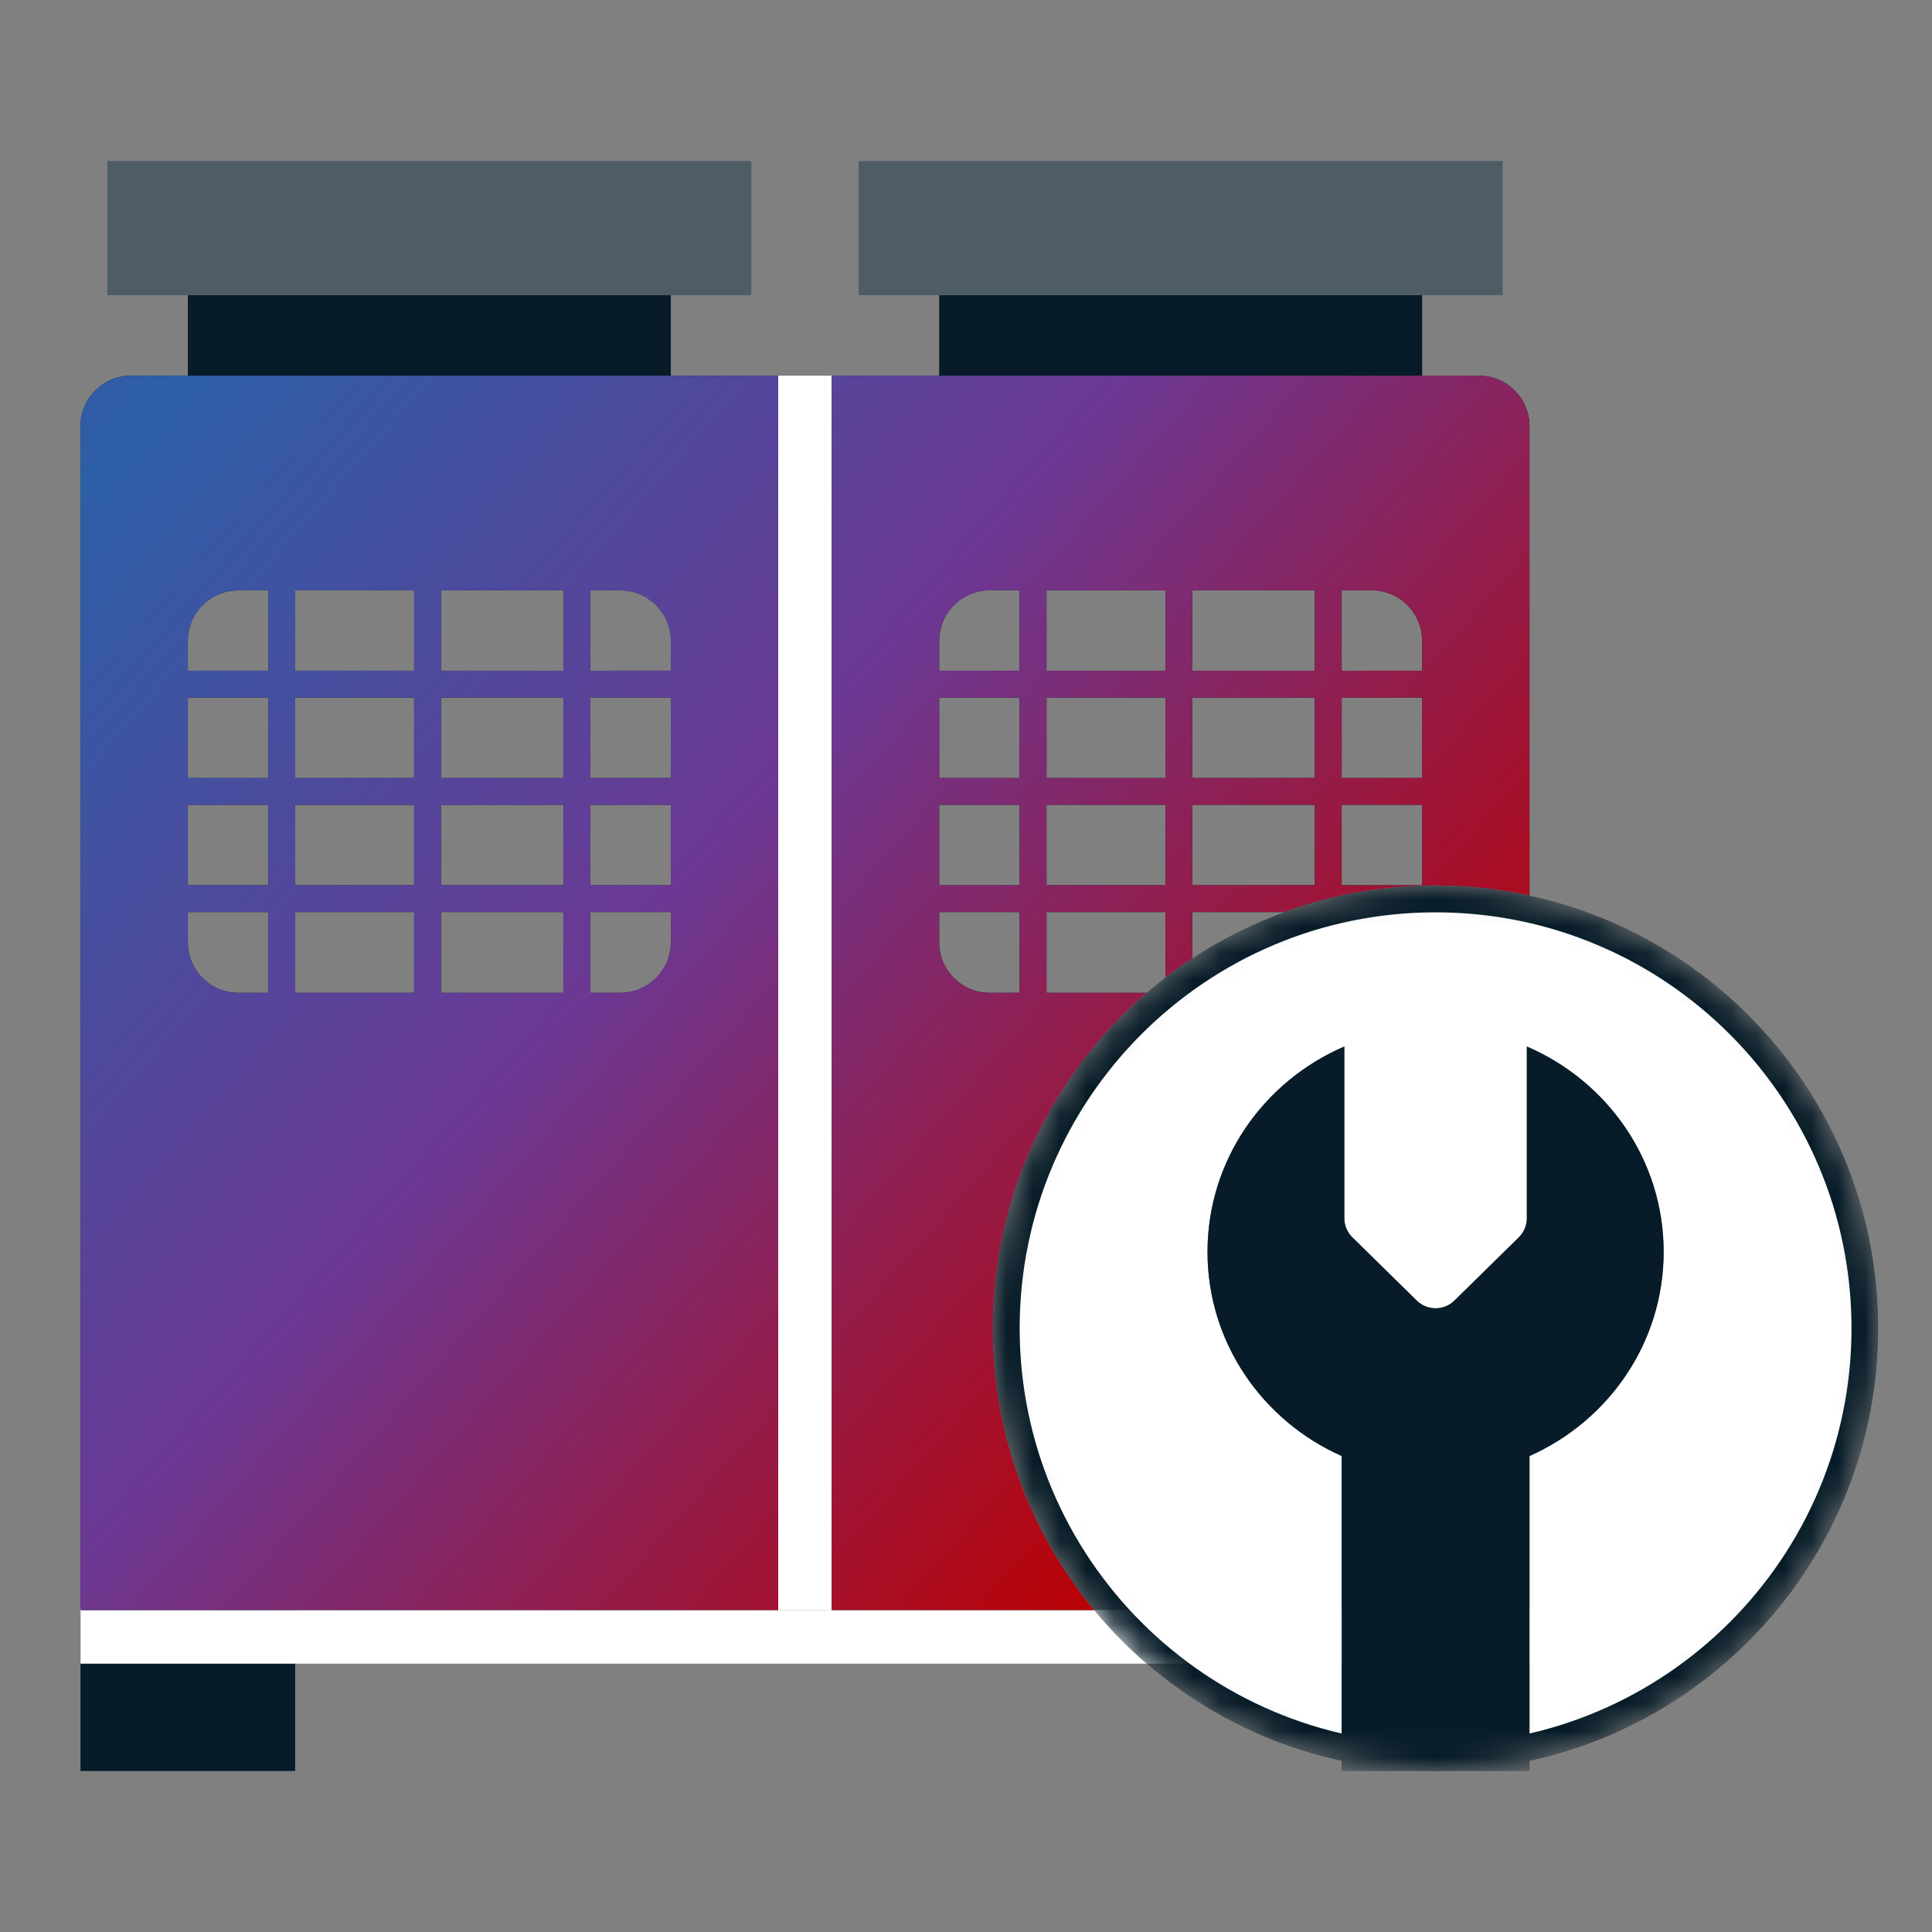 <?xml version="1.0" encoding="UTF-8"?> <svg xmlns="http://www.w3.org/2000/svg" width="72" height="72" viewBox="0 0 72 72" fill="none"><rect x="0" y="0" width="72" height="72" fill="#808080" stroke="none"/> <path d="M4 6H28V11H4V6Z" fill="#4E5D65"></path> <path d="M7 11H25V14H7V11Z" fill="#071C28"></path> <path d="M35 11H53V14H35V11Z" fill="#071C28"></path> <path d="M32 6H56V11H32V6Z" fill="#4E5D65"></path> <path d="M3 60H11V66H3V60Z" fill="#071C28"></path> <path d="M57 60L57 62L3 62L3 60L57 60Z" fill="white"></path> <path d="M29 14H31V60H29V14Z" fill="white"></path> <path fill-rule="evenodd" clip-rule="evenodd" d="M4.882 14C3.843 14 3 14.843 3 15.883V59.717C3 59.813 3.007 59.908 3.021 60L29 60V14H4.882ZM31 14V60H40.772C38.416 57.147 37 53.489 37 49.5C37 44.504 39.221 40.026 42.729 37H39V33.99H43.433V36.426C43.757 36.176 44.09 35.938 44.433 35.713V33.99H47.858C49.618 33.349 51.518 33 53.5 33C54.701 33 55.871 33.128 56.999 33.372V15.883C56.999 14.843 56.157 14 55.117 14H31ZM8.882 22H10V24.997H7V23.883C7 22.843 7.843 22 8.882 22ZM7 28.993V25.997H10V28.993H7ZM7 32.99V29.993H10V32.99H7ZM7 35.117V33.99H10V37H8.882C7.843 37 7 36.157 7 35.117ZM15.433 37H11V33.99H15.433V37ZM21 37H16.433V33.99H21V37ZM23.117 37H22V33.99H25V35.117C25 36.157 24.157 37 23.117 37ZM25 29.993V32.99H22V29.993H25ZM25 25.997V28.993H22V25.997H25ZM25 23.883V24.997H22V22H23.117C24.157 22 25 22.843 25 23.883ZM16.433 22H21V24.997H16.433V22ZM15.433 24.997V22H11V24.997H15.433ZM21 32.99V29.993H16.433V32.99H21ZM15.433 32.99V29.993H11V32.99H15.433ZM21 25.997V28.993H16.433V25.997H21ZM15.433 28.993V25.997H11V28.993L15.433 28.993ZM38 22H36.883C35.843 22 35 22.843 35 23.883V24.997H38V22ZM35 25.997V28.993H38V25.997H35ZM35 29.993V32.99H38V29.993H35ZM35 33.99V35.117C35 36.157 35.843 37 36.883 37H38V33.99H35ZM53 32.99V29.993H50V32.99H53ZM53 28.993V25.997H50V28.993H53ZM53 24.997V23.883C53 22.843 52.157 22 51.117 22H50V24.997H53ZM49 22H44.433V24.997H49V22ZM43.433 22V24.997H39V22H43.433ZM49 29.993V32.99H44.433V29.993H49ZM43.433 29.993V32.99H39V29.993H43.433ZM49 28.993V25.997H44.433V28.993H49ZM43.433 25.997V28.993L39 28.993V25.997H43.433Z" fill="#071C28"></path> <path fill-rule="evenodd" clip-rule="evenodd" d="M4.882 14C3.843 14 3 14.843 3 15.883V59.717C3 59.813 3.007 59.908 3.021 60L29 60V14H4.882ZM31 14V60H40.772C38.416 57.147 37 53.489 37 49.5C37 44.504 39.221 40.026 42.729 37H39V33.99H43.433V36.426C43.757 36.176 44.09 35.938 44.433 35.713V33.99H47.858C49.618 33.349 51.518 33 53.5 33C54.701 33 55.871 33.128 56.999 33.372V15.883C56.999 14.843 56.157 14 55.117 14H31ZM8.882 22H10V24.997H7V23.883C7 22.843 7.843 22 8.882 22ZM7 28.993V25.997H10V28.993H7ZM7 32.99V29.993H10V32.99H7ZM7 35.117V33.99H10V37H8.882C7.843 37 7 36.157 7 35.117ZM15.433 37H11V33.99H15.433V37ZM21 37H16.433V33.99H21V37ZM23.117 37H22V33.99H25V35.117C25 36.157 24.157 37 23.117 37ZM25 29.993V32.99H22V29.993H25ZM25 25.997V28.993H22V25.997H25ZM25 23.883V24.997H22V22H23.117C24.157 22 25 22.843 25 23.883ZM16.433 22H21V24.997H16.433V22ZM15.433 24.997V22H11V24.997H15.433ZM21 32.99V29.993H16.433V32.99H21ZM15.433 32.99V29.993H11V32.99H15.433ZM21 25.997V28.993H16.433V25.997H21ZM15.433 28.993V25.997H11V28.993L15.433 28.993ZM38 22H36.883C35.843 22 35 22.843 35 23.883V24.997H38V22ZM35 25.997V28.993H38V25.997H35ZM35 29.993V32.99H38V29.993H35ZM35 33.99V35.117C35 36.157 35.843 37 36.883 37H38V33.99H35ZM53 32.99V29.993H50V32.99H53ZM53 28.993V25.997H50V28.993H53ZM53 24.997V23.883C53 22.843 52.157 22 51.117 22H50V24.997H53ZM49 22H44.433V24.997H49V22ZM43.433 22V24.997H39V22H43.433ZM49 29.993V32.99H44.433V29.993H49ZM43.433 29.993V32.99H39V29.993H43.433ZM49 28.993V25.997H44.433V28.993H49ZM43.433 25.997V28.993L39 28.993V25.997H43.433Z" fill="url(#paint0_radial_1695_19)"></path> <mask id="mask0_1695_19" style="mask-type:alpha" maskUnits="userSpaceOnUse" x="37" y="33" width="33" height="33"> <path d="M70 49.5C70 58.613 62.613 66 53.5 66C44.387 66 37 58.613 37 49.5C37 40.387 44.387 33 53.5 33C62.613 33 70 40.387 70 49.5Z" fill="#F5F5F5"></path> </mask> <g mask="url(#mask0_1695_19)"> <path fill-rule="evenodd" clip-rule="evenodd" d="M57 65.628C64.431 64.023 70 57.412 70 49.5C70 40.387 62.613 33 53.5 33C44.387 33 37 40.387 37 49.5C37 57.412 42.569 64.023 50 65.628V54.262C47.051 52.952 45 50.038 45 46.653C45 43.23 47.098 40.288 50.1 39V45.398C50.1 45.667 50.208 45.924 50.399 46.112L52.799 48.469C53.188 48.851 53.812 48.851 54.201 48.469L56.601 46.112C56.792 45.924 56.9 45.667 56.9 45.398V39C59.902 40.288 62 43.23 62 46.653C62 50.038 59.949 52.952 57 54.262V65.628Z" fill="white"></path> <path fill-rule="evenodd" clip-rule="evenodd" d="M57 54.262C59.949 52.952 62 50.038 62 46.653C62 43.23 59.902 40.288 56.9 39V45.398C56.9 45.667 56.792 45.924 56.601 46.112L54.201 48.469C53.812 48.851 53.188 48.851 52.799 48.469L50.399 46.112C50.208 45.924 50.1 45.667 50.1 45.398V39C47.098 40.288 45 43.23 45 46.653C45 50.038 47.051 52.952 50 54.262V66H57V54.262Z" fill="#071C28"></path> <path fill-rule="evenodd" clip-rule="evenodd" d="M53.5 65C62.06 65 69 58.06 69 49.5C69 40.94 62.06 34 53.5 34C44.94 34 38 40.94 38 49.5C38 58.06 44.94 65 53.5 65ZM53.5 66C62.613 66 70 58.613 70 49.5C70 40.387 62.613 33 53.5 33C44.387 33 37 40.387 37 49.5C37 58.613 44.387 66 53.5 66Z" fill="#071C28"></path> </g> <defs> <radialGradient id="paint0_radial_1695_19" cx="0" cy="0" r="1" gradientUnits="userSpaceOnUse" gradientTransform="translate(3 18.6) rotate(40.801) scale(56.318 26647.9)"> <stop stop-color="#2C5FA7"></stop> <stop offset="0.466" stop-color="#6B3894"></stop> <stop offset="1" stop-color="#BC0000"></stop> </radialGradient> </defs> </svg> 